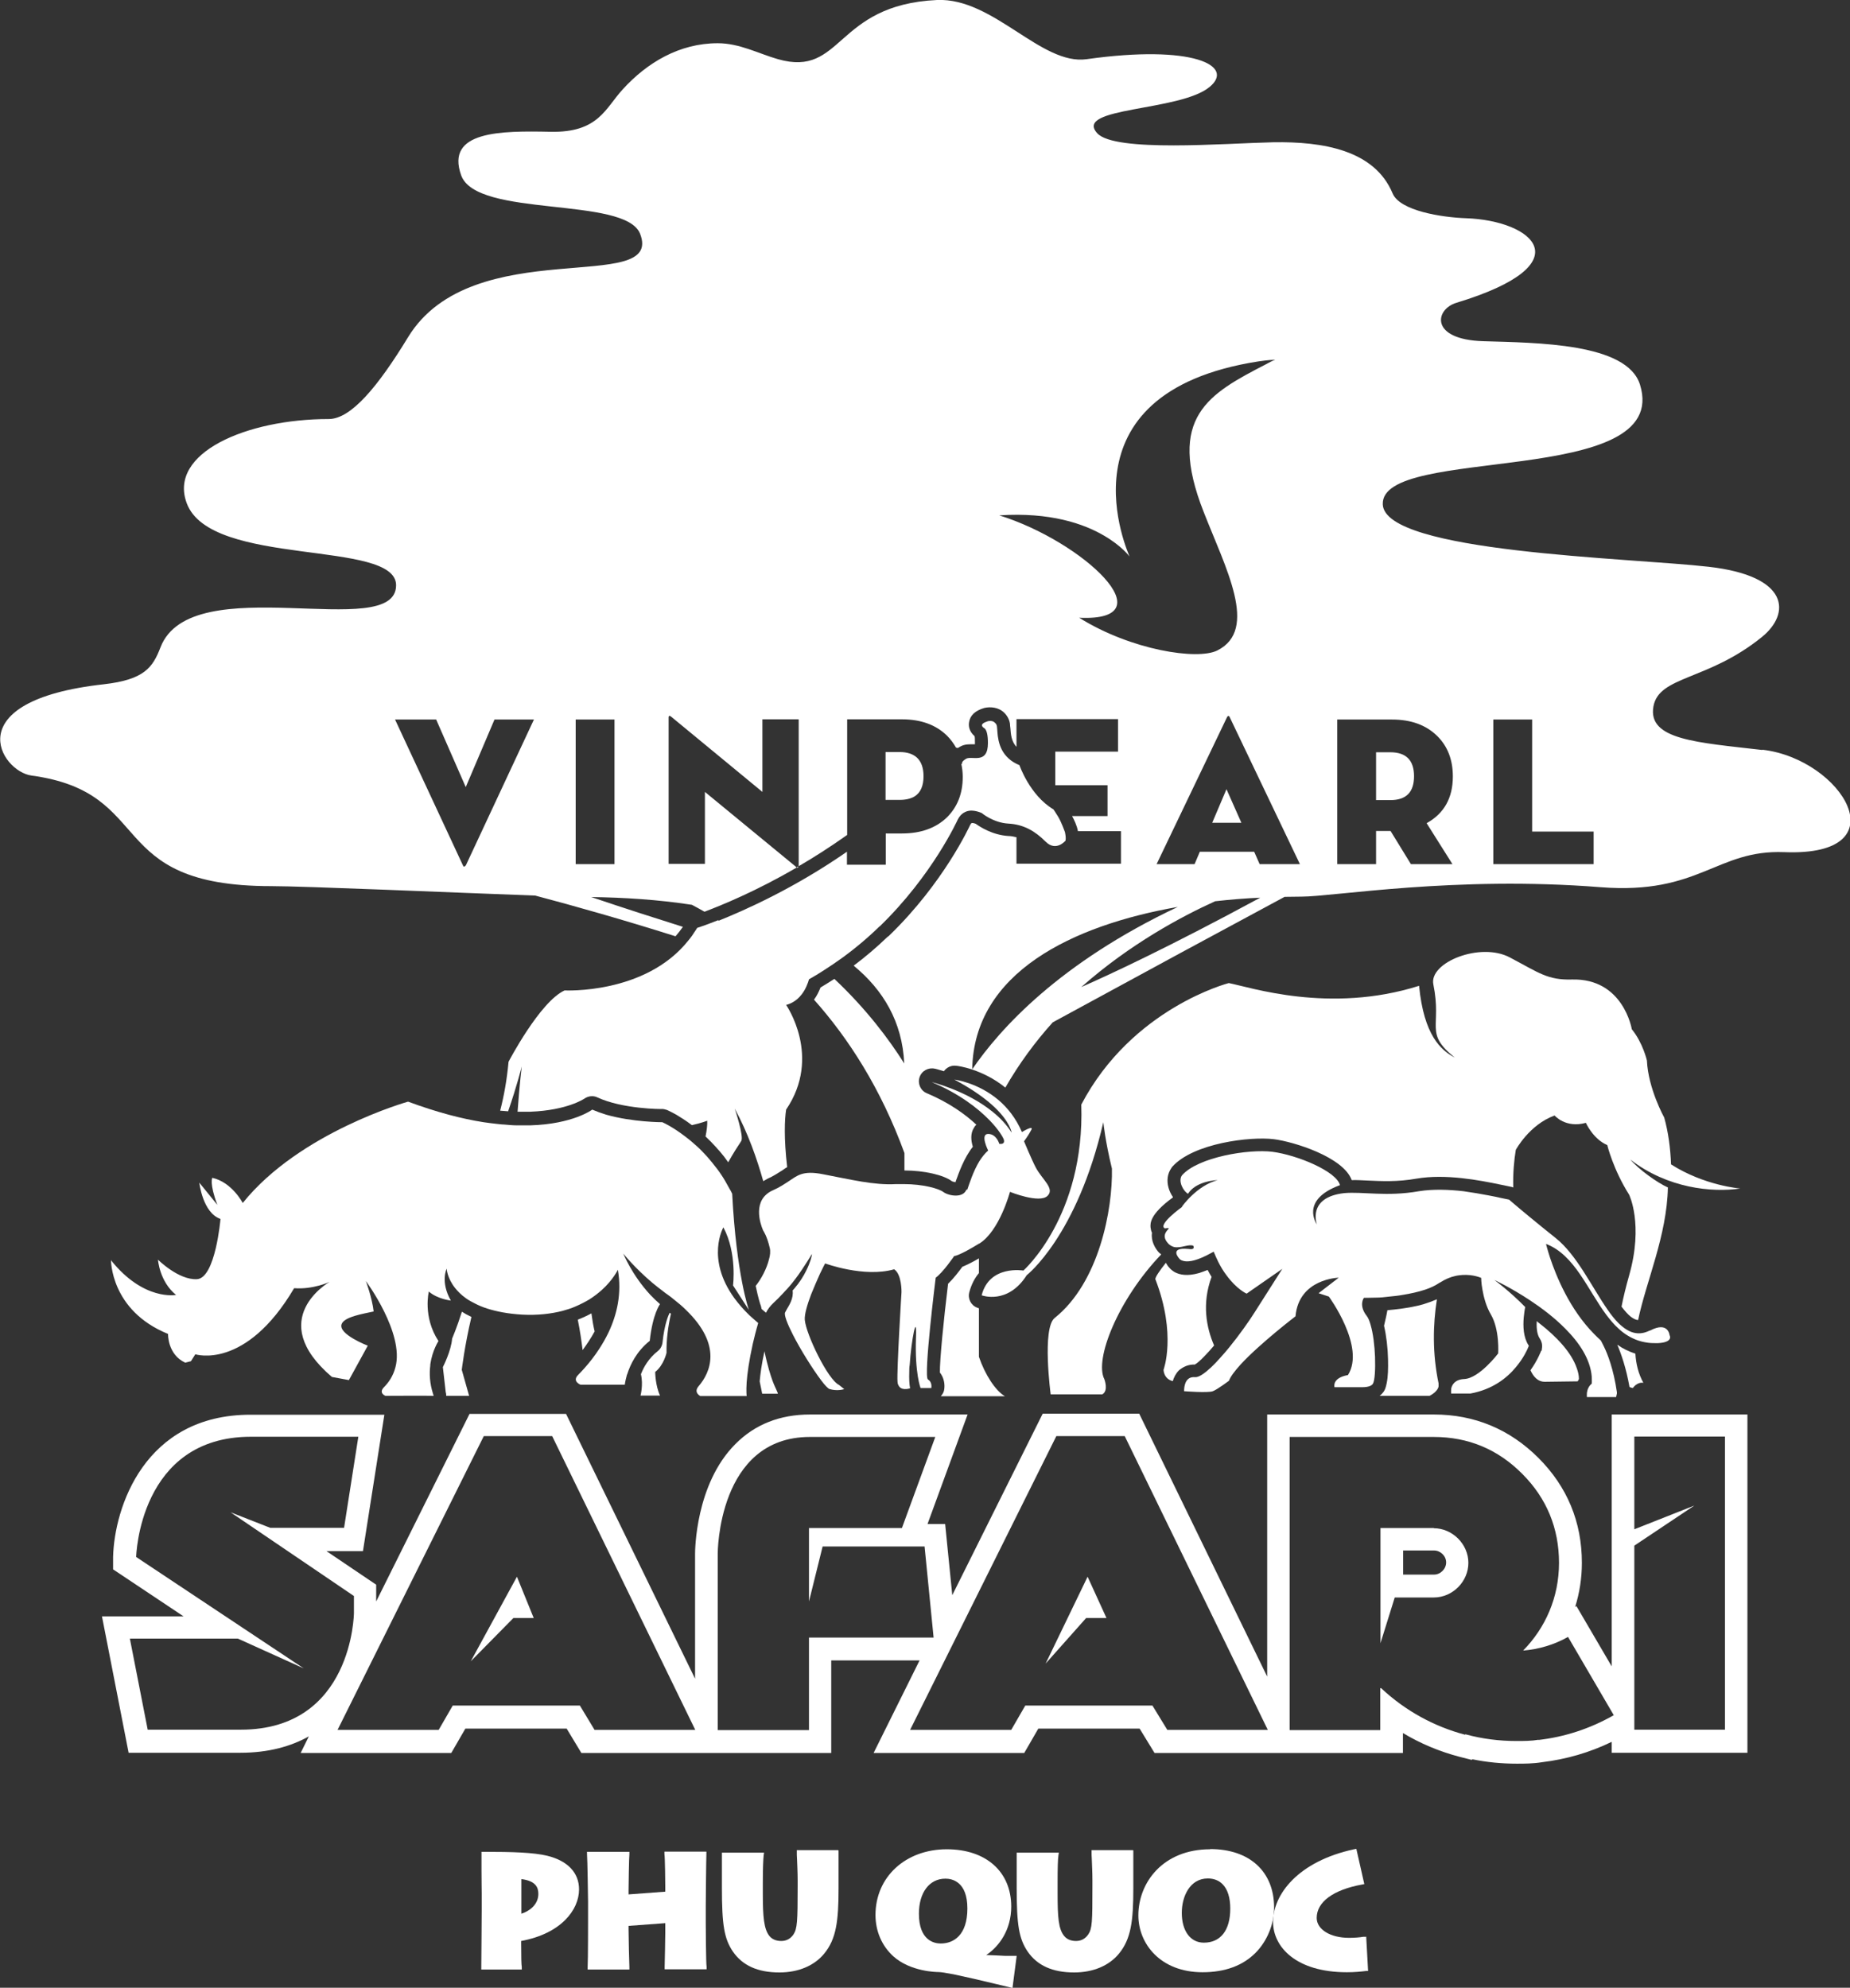 <?xml version="1.0" encoding="UTF-8"?>
<svg id="Layer_2" data-name="Layer 2" xmlns="http://www.w3.org/2000/svg" viewBox="0 0 88.18 94.73">
  <rect x="0" y="0" width="88.18" height="94.73" fill="#333333" stroke="none"/>
  <defs>
    <style>
      .cls-1 {
        fill: #fff;
      }
    </style>
  </defs>
  <g id="Layer_1-2" data-name="Layer 1">
    <g>
      <g>
        <polygon class="cls-1" points="49.84 79.28 51.77 77.11 52.74 77.11 51.84 75.14 49.84 79.28"/>
        <polygon class="cls-1" points="22.44 79.17 24.47 77.11 25.44 77.11 24.64 75.14 22.44 79.17"/>
        <path class="cls-1" d="M76.82,79.41l-1.68-2.87-.06.04c.21-.67.32-1.38.32-2.1,0-1.95-.7-3.63-2.07-5-1.37-1.37-3.05-2.07-4.98-2.07h-7.95v12.49l-6.1-12.53h-4.6l-4.31,8.65-.34-3.39h-.84l1.91-5.22h-7.52c-1.42,0-2.62.47-3.55,1.41-1.91,1.91-1.92,5.1-1.92,5.23v5.95l-6.15-12.62h-4.6l-4.45,8.94v-.8l-2.37-1.6h1.74l1.02-6.5h-6.38c-5.06,0-6.49,4.43-6.55,6.78v.59s3.36,2.24,3.36,2.24h-3.89l1.27,6.5h5.33c1.33,0,2.4-.3,3.26-.78l-.39.79h7.18l.67-1.16h4.83l.7,1.16h11.91v-4.41h4.21l-2.19,4.41h7.18l.67-1.16h4.83l.71,1.16h11.84v-.95c.83.5,1.74.88,2.69,1.13l.59.15.03-.03c.68.14,1.38.21,2.11.21.37,0,.79,0,1.21-.07,1.16-.14,2.27-.46,3.32-.97v.52h6.47v-16.12h-6.47v12.01ZM11.48,82.43h-4.44l-.85-4.34h5.15l3.14,1.42-7.99-5.31s.13-5.73,5.47-5.73h5.12l-.68,4.34h-3.52l-1.89-.74,5.88,3.99v.81s-.05,5.56-5.39,5.56ZM28.34,82.44l-.7-1.16h-6.06l-.67,1.16h-4.82l6.97-14h3.26l6.82,14h-4.8ZM38.56,78.04v4.41h-4.35v-8.41s-.01-5.56,4.39-5.56h5.98l-1.59,4.34h-4.43v3.5l.65-2.62h4.86l.43,4.34h-5.95ZM55.64,82.44l-.71-1.16h-6.06l-.67,1.16h-4.82l6.97-14h3.26l6.82,14h-4.8ZM77.9,73.66l2.86-1.91-2.86,1.13v-4.42h4.32v13.97h-4.32v-8.78ZM73.34,82.91c-.35.06-.71.06-1.06.06-.81,0-1.63-.1-2.43-.32l-.02.02c-1.47-.39-2.85-1.14-4-2.22h-.04v2h-4.32v-13.97h6.87c1.65,0,3.06.59,4.22,1.76,1.16,1.16,1.75,2.59,1.75,4.24s-.65,3.1-1.71,4.18c.73-.06,1.47-.27,2.14-.65l2.18,3.73c-1.14.65-2.36,1.04-3.59,1.18Z"/>
        <path class="cls-1" d="M68.35,72.82h-2.55v5.49l.68-2.18h1.86c.9,0,1.65-.76,1.65-1.65s-.76-1.65-1.65-1.65ZM68.35,75.04h-1.47v-1.15h1.47c.31,0,.58.26.58.57s-.27.58-.58.58Z"/>
        <g>
          <path class="cls-1" d="M44.85,66.54c1.5,0,3.04,0,3.05,0-.45-.26-.95-1.03-1.24-1.88v-2.31s-.05-.02-.08-.03c-.3-.11-.46-.43-.38-.73.1-.38.26-.68.46-.92v-.7c-.36.21-.62.33-.79.4-.16.22-.42.56-.68.81-.21,1.71-.4,3.64-.39,4.23.2.25.25.58.2.84-.02.11-.08.2-.15.28Z"/>
          <path class="cls-1" d="M73.46,64.37s-.16.44-.51.93c.12.27.33.56.7.55.55-.01,1.53-.02,1.53-.02,0,0,0,0,.02,0,.02-.04.04-.08.06-.11,0-.17-.04-.34-.1-.51-.26-.77-.98-1.52-1.79-2.15-.04-.03-.08-.06-.12-.1-.03.47.06.71.15.84.04.06.07.13.09.21.02.09.02.19,0,.29,0,.02,0,.04-.01.07Z"/>
          <path class="cls-1" d="M66.03,66.17c-.03.09-.11.23-.27.35h2.38s.38-.18.43-.45c0,0,0-.01,0-.02,0-.04,0-.08,0-.12-.3-1.44-.27-2.8-.08-4.01-.21.09-.43.17-.66.24-.35.1-.71.16-1.06.21-.22.03-.44.05-.64.07-.04.24-.1.48-.16.74.11.48.18,1.06.19,1.6.01.43,0,.83-.06,1.12-.02.1-.04.19-.07.27Z"/>
          <path class="cls-1" d="M79.32,53.25s-.76-1.37-.82-2.71c0,0-.19-.84-.72-1.49,0,0-.4-2.44-2.86-2.37-1.15.03-1.55-.31-2.95-1.05-1.4-.75-3.86.23-3.65,1.28.42,2.06-.45,2.3,1.02,3.49-.66-.35-1.47-1.06-1.7-3.42-4.27,1.35-8.07.06-9.07-.13,0,0-4.61,1.18-7.03,5.79.17,5.32-2.76,7.91-2.76,7.91,0,0-1.62-.28-1.99,1.18,0,0,1.24.47,2.15-.96,0,0,2.4-1.86,3.65-7.29,0,0,.09.9.41,2.21.04,1.94-.61,5.43-2.73,7.12-.61.49-.19,3.64-.19,3.64h2.46c.31-.17.1-.72.1-.72-.49-.95.66-3.81,2.71-5.95-.03-.03-.07-.05-.1-.08-.07-.07-.19-.22-.27-.42-.06-.15-.1-.33-.07-.53-.04-.08-.06-.17-.07-.26-.01-.18-.05-.61,1.06-1.42,0,0,0-.01.01-.02-.1-.14-.17-.3-.21-.44-.1-.35-.05-.68.13-.94.01-.02.03-.04.04-.06,1-1.13,3.73-1.46,4.85-1.32.95.12,3.31.85,3.71,1.95.24-.01.49.01.75.02.67.03,1.43.07,2.33-.09,1.4-.24,3.03.08,3.99.28.05.01.1.02.15.03.15.03.28.06.38.08.03,0,.06.02.1.03-.02-.68.04-1.31.12-1.79,0,0,.64-1.2,1.85-1.64,0,0,.52.62,1.49.35,0,0,.34.77,1.02,1.06,0,0,.28,1.16,1.04,2.36,0,0,.7,1.41,0,3.86-.15.53-.27,1.02-.36,1.48.31.41.56.62.79.64.39-1.87,1.37-4.01,1.42-6.32-.5-.22-1.39-.86-1.79-1.33,1.77,1.37,3.89,1.58,5.24,1.38,0,0-1.7-.13-3.3-1.15-.03-.78-.13-1.54-.33-2.25Z"/>
          <path class="cls-1" d="M55.07,60.96c1.02,2.64.39,4.32.39,4.32,0,0,0,.43.44.54.05-.17.14-.36.29-.51.03-.03.06-.05.09-.07.19-.14.42-.22.67-.21.11-.06.28-.21.47-.41.14-.14.29-.31.45-.5-.37-.85-.59-2-.12-3.27-.06-.1-.13-.21-.19-.33-.15.06-.28.11-.41.15-.56.16-.92.08-1.15-.04-.12-.07-.2-.14-.25-.2-.07-.07-.13-.16-.18-.25-.3.38-.53.71-.5.8Z"/>
          <path class="cls-1" d="M77.09,64.09c.18.42.42,1.1.58,2.01.05.02.1.04.16.05,0,0,.19-.3.5-.25-.24-.44-.35-.9-.38-1.39-.31-.1-.6-.24-.85-.42Z"/>
          <path class="cls-1" d="M5.29,60.03s-.04,2.42,2.72,3.54c0,0-.03.98.82,1.37l.27-.07.21-.33s2.39.78,4.71-3.15c.91.07,1.69-.3,1.69-.3,0,0-3.12,1.77.11,4.53l.81.15.9-1.64s-1.41-.54-1.25-1.02c.12-.36,1.04-.5,1.53-.61-.07-.64-.37-1.45-.37-1.45,0,0,1.84,2.48,1.41,4.1-.11.43-.33.74-.55.96-.27.28.07.41.07.41,0,0,2.07-.01,2.28,0,0,0,.02,0,.02,0-.01-.03-.02-.07-.03-.1-.16-.5-.18-.96-.13-1.35,0-.02,0-.03,0-.05.1-.68.39-1.11.39-1.11-.76-1.16-.46-2.36-.46-2.36.41.36,1.05.43,1.05.43-.51-.89-.2-1.52-.2-1.52,0,0,.02.44.4.92.13.16.29.33.52.49.12.09.27.17.43.25.17.09.36.17.58.24.44.14.99.25,1.66.29.76.04,1.39-.04,1.94-.18.21-.06.41-.12.59-.2.26-.11.49-.23.69-.35.22-.14.41-.29.57-.43.56-.5.78-.98.78-.98.2,1.14-.05,2.16-.45,3-.13.27-.28.53-.43.76-.23.36-.48.67-.71.93-.11.12-.21.23-.3.32-.31.31.11.47.11.47h2.11s.02-.17.09-.42c0-.03.02-.06.03-.09.14-.44.44-1.08,1.07-1.58.14-1.3.49-1.75.49-1.75-.16-.14-.32-.29-.46-.44-.89-.96-1.29-1.97-1.29-1.97,0,0,.5.64,1.38,1.39.17.14.36.29.56.44.05.04.1.08.15.11.13.09.24.18.35.27.19.15.37.3.52.45,1.78,1.7,1.19,3.01.63,3.66-.26.3.08.47.08.47h2.21s-.03-.21,0-.66c.03-.4.11-1.01.29-1.82.07-.3.15-.63.26-1-.15-.13-.29-.25-.42-.37-.29-.28-.52-.55-.72-.82-1.37-1.89-.52-3.37-.52-3.37.66,1.23.46,2.77.46,2.77l.15.23.6.93h0s0,0,0,0c0-.02-.15-.43-.32-1.32-.17-.89-.37-2.26-.47-4.21-.04-.09-.09-.18-.14-.26-.12-.22-.24-.44-.37-.63-.13-.2-.27-.38-.41-.55-.01-.01-.02-.03-.03-.04-.16-.2-.32-.38-.48-.54-.17-.18-.35-.33-.51-.47-.04-.03-.08-.07-.12-.1-.28-.22-.53-.4-.74-.53-.32-.2-.53-.29-.53-.29,0,0-1.43,0-2.68-.36-.23-.07-.45-.15-.66-.24,0,0-.91.69-2.96.75-.2,0-.4,0-.62,0-.2,0-.41-.02-.63-.04-.11,0-.22-.02-.34-.03-.2-.02-.41-.05-.63-.08-1.03-.16-2.22-.47-3.6-.98,0,0-5.17,1.45-7.88,4.83,0,0-.51-.99-1.45-1.2,0,0-.15.25.24,1.29l-.86-1.06s.16,1.44,1.01,1.73c0,0-.24,2.82-1.12,2.87-.88.05-1.86-.93-1.86-.93,0,0,.07,1.04.86,1.68,0,0-1.53.3-3.09-1.64Z"/>
          <path class="cls-1" d="M66.27,35.85h-.68v2.28h.68c.76,0,1.13-.38,1.13-1.14s-.38-1.14-1.13-1.14Z"/>
          <polygon class="cls-1" points="57.78 39.21 59.17 39.21 58.46 37.61 57.78 39.21"/>
          <path class="cls-1" d="M38.05,41.29s-.06.03-.08.05c.05.03.08.01.08-.05Z"/>
          <path class="cls-1" d="M56.34,57.52s-1.17.84-.82,1.02c.32-.04.16.01.06.17-.08.13-.13.31.12.57.03.03.06.05.09.07.1.07.22.1.33.09.26,0,.54-.14.75-.08.02.03.02.05.03.07,0,.05-.02.08-.06.09-.05.02-.13.01-.2,0-.96-.09-.42.47-.42.47,0,0,.05.07.18.1.18.05.52.04,1.13-.27.1-.05.2-.11.32-.17.07.18.15.34.22.49.12.24.25.45.38.62.5.69.97.89.97.89l1.7-1.18s-.78,1.22-1.33,2.09c-.24.38-.7,1.04-1.19,1.64-.14.17-.28.34-.43.5-.15.17-.3.33-.44.46-.02.02-.04.04-.07.06-.28.26-.53.42-.69.41-.24-.02-.36.08-.44.22-.1.2-.09.45-.09.45,0,0,1.14.09,1.37,0,.23-.09.77-.5.77-.5.07-.2.28-.47.55-.77.92-1,2.62-2.3,2.62-2.3.16-1.8,2.06-1.84,2.06-1.84l-.96.74.49.16s1.76,2.4.91,3.74c-.78.14-.64.58-.64.58h1.31c.36,0,.47-.1.51-.15,0-.01.01-.02.01-.02.09-.15.12-.68.1-1.28-.02-.53-.09-1.11-.21-1.52-.05-.18-.11-.33-.18-.42-.41-.52-.14-.87-.14-.87,0,0,.24,0,.59-.01.18,0,.4-.02.63-.05.2-.02.42-.04.63-.08.37-.06.74-.14,1.07-.25.24-.08.46-.18.64-.3.02-.02.05-.03.07-.04.25-.16.49-.26.72-.31.12-.03.24-.04.35-.05.53-.03.89.14.89.14,0,0,0,.24.06.56.06.35.18.81.4,1.18.43.73.35,1.86.35,1.86,0,0-.9,1.19-1.62,1.22-.44.02-.58.27-.62.46,0,.02,0,.03,0,.05-.01.1,0,.18,0,.18h.92c1.04-.19,1.73-.73,2.16-1.25.37-.44.55-.84.6-.97.01-.03.02-.05.02-.05,0-.01-.01-.03-.02-.04-.24-.38-.26-.89-.22-1.33.02-.18.04-.35.07-.48-.74-.76-1.47-1.29-1.47-1.29,0,0,.78.36,1.7.97.56.37,1.17.83,1.68,1.35.67.67,1.19,1.45,1.26,2.28,0,.11.01.23,0,.34-.16.13-.21.3-.23.44-.01.12,0,.2,0,.2h1.39l.04-.17v-.06c-.16-1.11-.45-1.84-.63-2.2-.08-.17-.14-.27-.14-.27-.11-.1-.21-.2-.31-.3-1.18-1.19-1.82-2.78-2.11-3.65-.13-.4-.19-.65-.19-.65,1.37.52,1.98,2.19,2.89,3.4.17.22.34.43.54.61.24.23.51.41.82.54.19.08.39.13.61.16.15.02.31.02.47.02.77-.04.56-.38.56-.38,0,0-.06-.67-.91-.23-.02,0-.04.02-.06.02-.23.11-.44.14-.64.11-.29-.04-.56-.22-.82-.47-.18-.18-.35-.39-.52-.64-.75-1.07-1.47-2.62-2.48-3.42-.45-.36-.87-.7-1.22-.99-.3-.25-.56-.46-.73-.61-.17-.14-.27-.23-.27-.23-.1-.02-.23-.05-.39-.08-.17-.04-.36-.08-.58-.12-.36-.07-.77-.14-1.2-.2-.7-.08-1.45-.11-2.13,0-1.54.27-2.67.01-3.56.09-1.78.2-1.3,1.49-1.3,1.49,0,0-.84-1.16,1.1-1.87-.16-.65-2.01-1.43-3.22-1.59-1.13-.14-3.54.25-4.31,1.12-.21.29.09.79.29.88.25-.42.88-.63,1.41-.65-1,.26-1.7,1.26-1.7,1.26Z"/>
          <path class="cls-1" d="M43.6,37.95c.28-.18.42-.5.42-.96,0-.4-.11-.7-.32-.89-.19-.17-.46-.26-.81-.26h-.68v2.28h.68c.29,0,.53-.06.71-.17,0,0,0,0,0,0,0,0,0,0,0,0Z"/>
          <path class="cls-1" d="M28.34,63.44c-.06-.26-.11-.54-.15-.85-.2.11-.42.21-.65.3.11.54.18,1.04.23,1.45.2-.27.4-.57.58-.9Z"/>
          <path class="cls-1" d="M22.02,62.5c-.25.79-.47,1.29-.47,1.29-.04.57-.42,1.32-.44,1.36,0,0,0,0,0,.01l.13,1.14s0,.01,0,.02c.02.06.03.13.03.2h1.09l-.35-1.24s.13-1.12.46-2.52c-.17-.08-.32-.16-.46-.25Z"/>
          <path class="cls-1" d="M31.77,64.47c-.01-.61.07-1.24.21-1.86-.02-.02-.04-.04-.06-.05-.06.12-.25.54-.34,1.41-.02.17-.1.32-.23.42-.43.34-.67.76-.8,1.1.12.5-.02,1.02-.02,1.02h.93c-.23-.5-.23-1.13-.23-1.13.41-.32.54-.91.54-.91Z"/>
          <path class="cls-1" d="M46.07,56.68c-.16.44-.85.31-1.1.13-.22-.17-.98-.38-1.89-.38-.12,0-.24,0-.37,0-1.06.06-2.16-.22-3.48-.47-.5-.1-.81-.08-1.05,0-.21.07-.37.19-.58.33-.2.13-.43.29-.77.44-.12.05-.22.12-.3.19-.69.6-.15,1.73-.15,1.73,0,0,.18.25.31.82.04.16.02.36-.04.56-.11.44-.37.93-.63,1.25.13.63.23.92.24.93.02.06.03.11.04.17.07.06.14.12.21.18.08-.16.2-.32.35-.46.16-.15.3-.29.43-.43.17-.18.33-.35.48-.54.2-.25.4-.53.61-.86.1-.16.21-.32.32-.51,0,.1-.08.41-.27.79-.13.27-.32.57-.57.86-.03.03-.05.06-.08.09.05.37-.15.68-.28.9-.03.06-.06.11-.08.15-.05.13.11.54.37,1.05.37.73.95,1.65,1.35,2.18.18.24.33.4.41.42.38.11.69,0,.69,0l-.25-.2c-.53-.25-1.57-2.41-1.63-3.1-.02-.27.12-.73.3-1.21.14-.35.3-.71.42-.98.14-.3.25-.5.25-.5,0,0,1.86.69,3.29.28.37.24.35,1.09.35,1.09,0,0-.23,3.73-.19,4.26,0,.12.05.2.1.26.17.18.5.06.5.06-.04-.19-.05-.47-.04-.78,0-.11,0-.22.02-.33.08-1.2.35-2.57.3-1.31-.06,1.72.22,2.41.22,2.41h.51s.06-.28-.16-.41c-.22-.13.37-4.85.37-4.85.35-.25.88-1.03.88-1.03,0,0,.22,0,1.18-.59,0,0,0,0,.01,0,.97-.59,1.47-2.47,1.47-2.47,0,0,1.41.57,1.79.19.36-.35-.26-.78-.56-1.35-.19-.36-.56-1.25-.56-1.25,0,0,.19-.25.34-.53.16-.28-.44.09-.44.09-.29-.67-.69-1.16-1.11-1.52-1-.85-2.11-.98-2.11-.98.92.49,1.52.94,1.93,1.33.74.71.8,1.2.8,1.2-.24-.38-.55-.71-.9-.99-1.25-1.02-2.91-1.42-2.91-1.42,1.31.55,2.19,1.24,2.74,1.8.45.46.67.84.7.95.06.25-.22.19-.22.19,0,0-.13-.47-.53-.47s0,.79,0,.79c-.16.14-.3.32-.42.51-.29.48-.47,1.05-.58,1.37Z"/>
          <path class="cls-1" d="M36.44,64.39c-.14.63-.2,1.1-.23,1.44.07.35.12.59.12.59h.75c-.06-.22-.25-.41-.53-1.53-.04-.17-.08-.33-.11-.49Z"/>
          <path class="cls-1" d="M34.24,43.85c-.63.25-1.01.37-1.01.37-.03.05-.06.1-.09.14-.1.16-.21.32-.33.46-2.05,2.58-5.9,2.38-5.9,2.38-1.18.54-2.67,3.4-2.67,3.4-.08.87-.22,1.64-.4,2.33.13.01.26.02.38.03.42-1.21.65-2.14.65-2.14,0,0-.11.88-.2,2.16.22,0,.43,0,.62,0,1.75-.07,2.54-.61,2.56-.62.18-.13.43-.16.63-.06,1.18.55,3.05.56,3.07.55.08,0,.17.02.25.05.02.01.18.08.43.22.2.12.46.28.75.5.45-.1.73-.21.73-.21.01.19-.02.45-.08.75.17.16.34.33.51.52.05.06.1.12.16.18.14.16.28.34.41.53.24-.43.46-.77.62-1.01.14-.22-.31-1.55-.31-1.55.63,1.16,1.06,2.39,1.36,3.46.07-.04.14-.08.21-.12.14-.06.25-.12.35-.18,0,0,0,0,0,0,.14-.08.25-.16.37-.23.07-.05.14-.1.21-.14-.16-1.39-.12-2.27-.05-2.74,1.72-2.53,0-4.99,0-4.99.44-.11.71-.42.87-.69.16-.28.22-.53.22-.53.25-.14.48-.28.71-.43.3-.19.59-.39.87-.59.66-.48,1.26-.99,1.79-1.51,0,0,0,0,0,.01,2.53-2.45,3.72-5.09,3.72-5.09.16-.32.41-.42.63-.43.28,0,.52.12.52.12,0,0,.54.46,1.27.5.73.04,1.27.36,1.77.86.5.5.95-.05.95-.05h0s0,0,0,0c.02-.13,0-.27-.03-.41,0,0-.17-.48-.33-.74-.12-.2-.22-.34-.22-.34-1.13-.67-1.62-2.11-1.62-2.11,0,0,0,0-.01,0h0c-.21-.09-.37-.19-.5-.31-.58-.52-.52-1.27-.56-1.53-.01-.08-.05-.14-.09-.17-.12-.14-.34-.08-.34-.08-.45.14-.26.28-.15.35.08.08.15.27.15.69,0,1.04-.77.59-1.04.75-.27.16-.18.25-.18.25-.02,0-.03,0-.05-.02.04.2.07.41.07.63,0,.79-.25,1.43-.75,1.93-.53.51-1.24.77-2.15.77h-.77v1.49h-1.85v-.62c-2.51,1.74-4.85,2.78-6.12,3.29Z"/>
          <path class="cls-1" d="M83.99,35.74c-3.1-.36-5.46-.48-5.18-2.07.26-1.47,2.6-1.22,5.18-3.32,1.35-1.1,1.34-2.9-2.55-3.34-3.76-.43-15.43-.67-15.53-2.97-.13-2.86,13.8-.76,12.26-5.71-.62-1.99-4.92-1.99-7.48-2.07-2.55-.08-2.3-1.52-1.27-1.83,6.1-1.85,3.65-3.92.46-4.03-1.15-.04-3.15-.35-3.5-1.18-.86-2.07-3.32-2.48-5.7-2.44-2.29.05-7.54.49-8.38-.43-1.15-1.26,3.95-1.03,5.36-2.21,1.22-1.01-.81-2.03-5.86-1.32C49.63,3.13,47.35-.12,44.66,0c-4.89.23-4.47,3.71-7.58,2.82-.94-.27-1.83-.76-2.87-.76-1.83,0-3.37.93-4.52,2.19-.84.91-1.16,2.08-3.45,2.03-2.38-.05-5.01-.04-4.26,2.07.72,2.05,7.82.99,8.53,2.79,1.16,2.97-7.99-.1-11.06,4.93-1.42,2.33-2.71,3.9-3.78,3.9-3.93,0-7.66,1.62-6.77,4.01,1.14,3.08,9.98,1.71,9.98,3.91,0,2.76-9.76-.85-11.23,2.96-.37.96-.77,1.54-2.7,1.76-7.05.78-4.92,4.15-3.45,4.35,5.99.81,3.39,5.27,11.43,5.27,1.58,0,8.74.31,12.58.45,1.82.48,4.19,1.15,6.69,1.94.12-.14.24-.29.35-.45-1.24-.39-2.71-.86-4.37-1.42,1.53.02,3.17.12,4.8.37.19.1.39.21.6.33.79-.3,2.45-.97,4.4-2.11-.02,0-.03-.02-.05-.04l-4.33-3.56v3.43h-1.73v-6.98c0-.09.05-.1.14-.02l4.33,3.57v-3.46h1.73v6.99s0,0,0,.01c.74-.43,1.52-.93,2.31-1.49v-5.51h2.61c.9,0,1.62.26,2.15.78.17.17.31.36.43.57.03,0,.05.01.08.02.03-.02.06-.04.1-.06.23-.14.48-.12.66-.12.02,0,.04,0,.06,0,0-.03,0-.06,0-.1,0-.15,0-.24-.02-.29-.26-.23-.29-.48-.26-.66.05-.33.29-.55.72-.68.29-.07.69-.04.96.23.14.14.24.32.27.52,0,.06.01.13.02.21.02.27.04.63.29.89v-1.32h4.84v1.55h-2.99v1.6h2.49v1.47h-1.69c.1.18.23.45.28.72h2.05v1.55h-4.98v-1.26c-.13-.03-.25-.06-.39-.06-.76-.05-1.34-.43-1.55-.58-.04-.02-.12-.04-.18-.04-.01,0-.04,0-.09.1-.04.08-1.26,2.75-3.84,5.25-.03.03-.06.06-.1.08-.52.5-1.06.96-1.61,1.37,1.4,1.15,2.32,2.67,2.41,4.66-.73-1.16-1.82-2.61-3.33-4.03-.22.14-.44.28-.66.41-.07.18-.17.39-.31.58,1.64,1.84,3.18,4.22,4.31,7.31v.83c.93,0,1.86.21,2.26.51.03.02.11.04.18.05v-.03c.16-.44.4-1.13.82-1.66-.09-.3-.12-.63.05-.9.03-.06.07-.11.12-.15-.5-.47-1.27-1.04-2.36-1.5-.3-.12-.45-.46-.35-.76.1-.31.42-.48.73-.41.03,0,.19.05.43.12.13-.18.35-.29.58-.26.07,0,1.25.15,2.35,1.04.66-1.15,1.43-2.19,2.26-3.11,4.39-2.39,8.16-4.43,11.05-5.98.27,0,.55-.01.81-.01,1.51,0,7.32-1,14.25-.45,4.73.37,5.52-1.8,8.76-1.67,5.62.22,2.75-4.43-1.03-4.88ZM22.19,41.25s-.04.05-.06.05c-.03,0-.05-.02-.06-.05l-3.24-6.96h1.96l1.41,3.22,1.37-3.22h1.88l-3.25,6.96ZM29.29,41.18h-1.85v-6.89h1.85v6.89ZM51.45,29.44c4.24.19.19-3.63-3.82-4.88,2.43-.16,4.03.4,5,.97.84.49,1.2.98,1.21.99-.02-.07-3.59-7.79,6.16-9.3.15-.02.5-.07.71-.07.03,0,.05,0,.07,0-.13.04-.3.13-.42.2-2.75,1.42-4.77,2.52-2.99,7.04,1.05,2.69,2.64,5.62.65,6.61-.94.47-4.1-.01-6.58-1.56ZM46.34,50.96c.08-4.61,4.78-6.86,9.8-7.74-5.64,2.66-8.48,5.81-9.8,7.74ZM51.54,47.04c2.33-2.06,4.79-3.37,6.38-4.09.72-.08,1.44-.14,2.15-.17-4.42,2.39-7.21,3.68-8.53,4.26ZM60.04,41.18l-.26-.59h-2.59l-.25.59h-1.81l3.36-7.01s.03-.05.06-.05.05.02.06.05l3.35,7.01h-1.91ZM69.24,41.18h-1.99l-.97-1.58h-.69v1.58h-1.85v-6.89h2.61c.9,0,1.62.26,2.15.78.5.49.75,1.14.75,1.93,0,1.03-.42,1.77-1.25,2.23l1.23,1.95ZM75.96,41.18h-4.78v-6.89h1.85v5.34h2.93v1.55Z"/>
        </g>
      </g>
      <g>
        <path class="cls-1" d="M26.09,88.44c-.67-.16-1.66-.19-3.03-.19h-.11v.11c0,.05,0,.39,0,.77,0,.47.01.99.01,1.09v.84c0,.54-.02,2.38-.02,2.69v.11s1.93,0,1.93,0v-.12c-.02-.1-.03-.51-.03-1.13v-.11c1.9-.35,2.76-1.48,2.76-2.46,0-.79-.54-1.36-1.51-1.6ZM25.66,90.26c0,.51-.44.83-.81.94v-1.65c.71.09.81.42.81.71Z"/>
        <path class="cls-1" d="M33.64,91.61v-.76c0-.18.02-2.3.03-2.49v-.12s-2,0-2,0v.12c.03.16.04,1.43.04,1.57v.22l-1.75.13v-.18c0-.17.02-1.6.04-1.73v-.12s-2.02,0-2.02,0v.12c.02.18.05,2.14.05,2.25v.82c0,.2,0,1.97-.02,2.3v.12s1.99,0,1.99,0v-.12c-.01-.17-.04-1.45-.04-1.79v-.17l1.75-.13v.46c0,.14-.02,1.37-.03,1.63v.11s2,0,2,0v-.12c-.03-.13-.04-1.97-.04-2.13Z"/>
        <path class="cls-1" d="M39.95,88.17h-1.97v.11c0,.08,0,.19.01.31.01.29.03.65.03,1.02v.29c0,1.69-.02,2.01-.2,2.29-.14.2-.33.31-.58.31s-.43-.08-.56-.23c-.27-.33-.32-.92-.32-2.03v-.52c0-.67.02-1.11.04-1.3l.02-.13h-2.01v.11c0,.07,0,.22,0,.4,0,.25,0,.55,0,.76v.41c0,1.77.11,2.42.52,3.03.46.67,1.19,1,2.22,1,.9,0,1.66-.32,2.13-.89.58-.7.69-1.56.69-3.12v-.35c0-.39,0-.78,0-1.04v-.41Z"/>
        <path class="cls-1" d="M47.01,93.17c.61-.41,1.19-1.19,1.19-2.31,0-1.66-1.2-2.73-3.07-2.73-1.97,0-3.4,1.32-3.4,3.13,0,.77.3,1.47.85,1.97.82.74,2.08.75,2.13.75.14,0,.38.04.75.11.62.13,1.31.29,1.97.45.24.06.48.11.71.17l.12.03.2-1.53h-.55c-.32-.02-.62-.03-.91-.04ZM45.07,89.53c.31,0,1.04.14,1.04,1.42s-.66,1.67-1.27,1.67c-.31,0-1.04-.14-1.04-1.42,0-1.01.5-1.67,1.26-1.67Z"/>
        <path class="cls-1" d="M54,88.17h-1.97v.11c0,.08,0,.19.01.31.01.29.03.65.03,1.02v.29c0,1.69-.01,2.01-.2,2.29-.14.2-.33.31-.58.31s-.43-.08-.56-.23c-.28-.33-.32-.91-.32-2.03v-.52c0-.67.01-1.11.04-1.3l.02-.13h-2.01v.11c0,.07,0,.22,0,.4,0,.25,0,.55,0,.76v.41c0,1.77.11,2.42.52,3.03.46.67,1.19,1,2.22,1,.9,0,1.66-.32,2.13-.89.58-.7.69-1.56.69-3.12v-.35c0-.39,0-.78,0-1.04v-.41Z"/>
        <path class="cls-1" d="M57.68,88.13c-2.24,0-3.42,1.58-3.42,3.15,0,1.35,1.05,2.71,3.06,2.71,1.06,0,1.91-.31,2.52-.92.55-.55.89-1.36.89-2.16,0-1.72-1.17-2.79-3.05-2.79ZM58.64,90.96h0c0,1.03-.46,1.62-1.26,1.62-.64,0-1.05-.56-1.05-1.42,0-.79.39-1.64,1.24-1.64.28,0,.52.09.7.27.25.25.37.65.37,1.17Z"/>
        <path class="cls-1" d="M65.14,92.3h-.16c-.18.03-.4.05-.68.05-.89,0-1.54-.4-1.54-.95,0-.76.79-1.34,2.16-1.59l.11-.02-.38-1.68-.11.02c-2.66.57-3.86,2.15-3.86,3.46,0,1.19,1.09,2.4,3.52,2.4.37,0,.66-.03.91-.06h.1s-.09-1.62-.09-1.62Z"/>
      </g>
    </g>
  </g>
</svg>